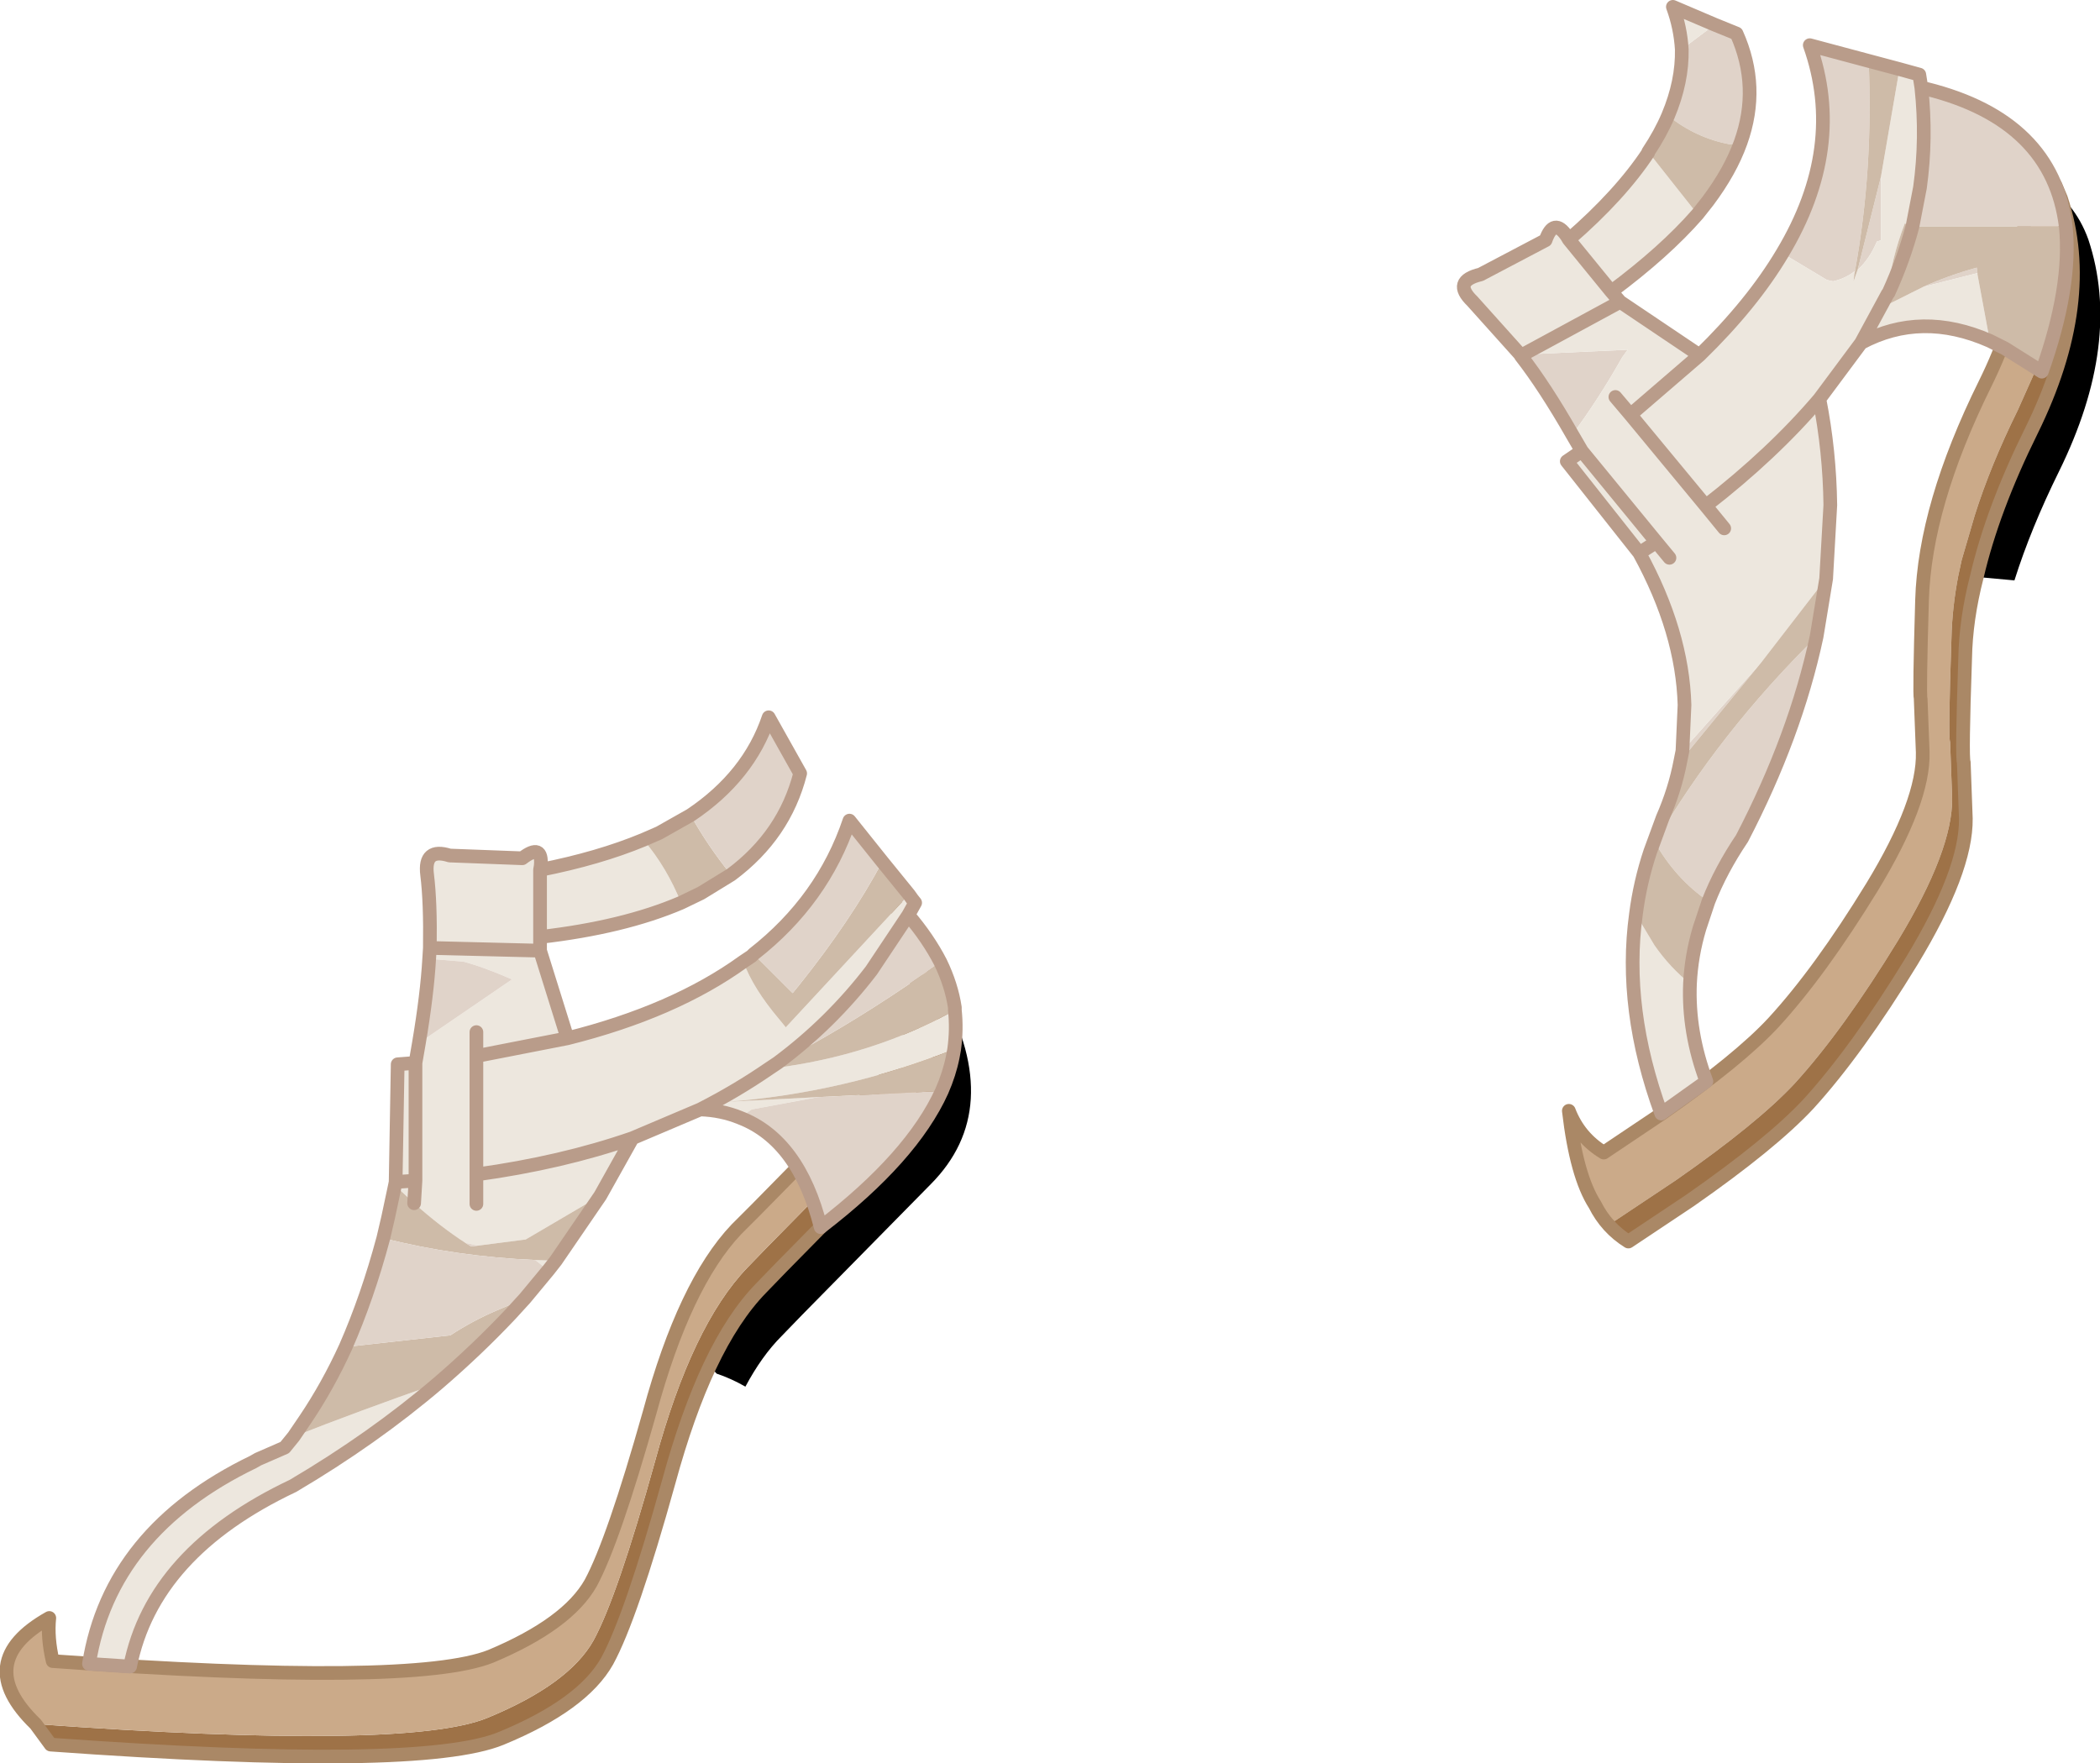 <?xml version="1.0" encoding="UTF-8" standalone="no"?>
<svg xmlns:xlink="http://www.w3.org/1999/xlink" height="128.8px" width="153.4px" xmlns="http://www.w3.org/2000/svg">
  <g transform="matrix(1.0, 0.0, 0.0, 1.0, 76.95, 64.4)">
    <path d="M72.2 -52.4 L72.55 -51.5 72.6 -51.4 Q74.7 -45.05 71.7 -37.25 L70.45 -34.45 Q68.45 -30.4 67.3 -26.75 L66.35 -23.5 66.1 -22.35 Q65.65 -20.0 65.6 -17.8 65.35 -10.55 65.5 -10.2 L65.65 -6.1 Q65.7 -2.3 61.7 4.3 57.7 10.85 54.15 14.75 51.45 17.65 45.5 21.8 L41.0 24.8 Q40.15 24.3 39.55 23.6 38.2 21.5 37.65 16.75 38.4 18.7 40.2 19.8 L44.45 16.95 Q50.1 13.0 52.6 10.3 56.0 6.6 59.8 0.4 63.6 -5.85 63.5 -9.45 L63.35 -13.35 Q63.25 -13.7 63.45 -20.55 63.65 -27.45 68.05 -36.35 72.45 -45.25 70.1 -52.4 69.2 -54.95 66.55 -56.6 70.65 -55.4 72.2 -52.4" fill="#cbaa89" fill-rule="evenodd" stroke="none"/>
    <path d="M67.45 -22.25 Q68.6 -27.2 71.45 -32.95 76.1 -42.4 73.6 -49.9 L73.2 -50.85 74.2 -49.4 Q75.1 -48.3 75.6 -46.9 78.1 -39.4 73.45 -29.95 71.4 -25.8 70.2 -22.0 L67.45 -22.25" fill="#000000" fill-rule="evenodd" stroke="none"/>
    <path d="M73.2 -50.85 L73.6 -49.9 Q76.1 -42.4 71.45 -32.95 68.6 -27.2 67.45 -22.25 66.65 -19.15 66.6 -16.3 66.35 -9.05 66.5 -8.7 L66.65 -4.6 Q66.7 -0.8 62.7 5.8 58.7 12.35 55.15 16.25 52.45 19.15 46.5 23.3 L42.0 26.3 Q40.4 25.3 39.55 23.6 40.15 24.3 41.0 24.8 L45.5 21.8 Q51.45 17.65 54.15 14.75 57.7 10.85 61.7 4.3 65.7 -2.3 65.65 -6.1 L65.5 -10.2 Q65.35 -10.55 65.6 -17.8 65.65 -20.0 66.1 -22.35 L66.35 -23.5 67.3 -26.75 Q68.45 -30.4 70.45 -34.45 L71.7 -37.25 Q74.7 -45.05 72.6 -51.4 L72.55 -51.5 72.2 -52.4 73.2 -50.85" fill="#9e7247" fill-rule="evenodd" stroke="none"/>
    <path d="M73.2 -50.85 L73.6 -49.9 Q76.1 -42.4 71.45 -32.95 68.6 -27.2 67.45 -22.25 66.65 -19.15 66.6 -16.3 66.35 -9.05 66.5 -8.7 L66.65 -4.6 Q66.7 -0.8 62.7 5.8 58.7 12.35 55.15 16.25 52.45 19.15 46.5 23.3 L42.0 26.3 Q40.4 25.3 39.55 23.6 38.2 21.5 37.65 16.75 38.4 18.7 40.2 19.8 L44.45 16.95 Q50.1 13.0 52.6 10.3 56.0 6.6 59.8 0.4 63.6 -5.85 63.5 -9.45 L63.35 -13.35 Q63.25 -13.7 63.45 -20.55 63.65 -27.45 68.05 -36.35 72.45 -45.25 70.1 -52.4 69.2 -54.95 66.55 -56.6 70.65 -55.4 72.2 -52.4 L73.2 -50.85 Z" fill="none" stroke="#aa8866" stroke-linecap="round" stroke-linejoin="round" stroke-width="1.0"/>
    <path d="M63.8 -57.9 Q73.0 -55.6 73.95 -47.85 L62.75 -47.85 63.3 -50.7 62.75 -47.85 62.7 -47.85 63.3 -50.7 Q63.9 -54.15 63.8 -57.9 M55.75 -17.9 Q54.2 -10.65 50.3 -3.15 48.75 -0.85 47.85 1.45 45.45 -0.2 43.95 -2.85 48.6 -10.85 55.75 -17.9 M45.8 -8.8 L45.95 -9.55 51.7 -16.0 45.8 -8.8 M37.9 -32.65 Q35.9 -36.15 34.15 -38.4 L34.1 -38.5 34.3 -38.5 41.95 -38.85 41.55 -38.3 Q39.8 -35.2 37.9 -32.65 M43.45 -53.25 L43.45 -53.3 43.65 -53.05 43.45 -53.25 M44.9 -55.95 Q45.95 -58.45 45.9 -60.8 L48.3 -62.6 49.9 -61.95 Q51.65 -58.05 50.2 -54.0 L49.45 -53.85 Q46.95 -54.3 44.9 -55.95 M53.25 -45.9 Q57.9 -53.65 55.25 -61.1 L59.55 -59.95 Q59.9 -52.0 58.55 -44.6 57.85 -44.05 56.95 -43.85 L56.5 -43.95 53.25 -45.9 M60.45 -51.5 L60.45 -46.85 60.15 -46.75 Q59.6 -45.45 58.75 -44.7 L60.45 -51.5 M34.15 -38.4 L34.3 -38.5 34.15 -38.4 M63.55 -43.45 Q65.3 -44.25 67.45 -44.85 L67.5 -44.45 63.55 -43.45" fill="#e0d3c9" fill-rule="evenodd" stroke="none"/>
    <path d="M61.8 -59.35 L63.25 -58.95 63.4 -58.0 63.8 -57.9 Q63.9 -54.15 63.3 -50.7 63.8 -54.3 63.4 -58.0 63.8 -54.3 63.3 -50.7 L62.7 -47.85 62.45 -47.85 62.2 -48.1 Q61.15 -45.35 61.0 -43.15 L60.95 -42.95 60.95 -42.85 60.95 -41.85 61.05 -42.2 63.55 -43.45 67.5 -44.45 67.5 -44.35 68.4 -39.5 Q63.4 -41.7 59.0 -39.35 L55.95 -35.25 Q56.7 -31.45 56.75 -27.5 L56.45 -22.2 56.1 -21.7 51.7 -16.0 45.95 -9.55 46.1 -12.9 Q45.95 -18.25 42.8 -24.0 L37.5 -30.7 38.6 -31.45 37.9 -32.65 Q39.8 -35.2 41.55 -38.3 L41.95 -38.85 34.3 -38.5 34.1 -38.5 30.6 -42.4 Q29.1 -43.85 31.2 -44.35 L35.95 -46.85 Q36.55 -48.55 37.5 -47.15 L37.65 -46.9 Q41.4 -50.15 43.45 -53.25 L43.65 -53.05 47.05 -48.75 Q44.65 -46.0 40.75 -43.1 L41.4 -42.35 47.2 -38.45 Q51.05 -42.2 53.25 -45.9 L56.5 -43.95 56.95 -43.85 Q57.85 -44.05 58.55 -44.6 L58.5 -44.35 58.45 -43.85 58.75 -44.7 Q59.6 -45.45 60.15 -46.75 L60.45 -46.85 60.45 -51.5 61.8 -59.35 M46.5 7.45 Q46.35 11.0 47.7 14.6 L44.4 16.95 Q41.6 9.3 42.55 2.4 L43.9 4.65 Q45.05 6.3 46.5 7.45 M45.9 -60.8 Q45.8 -62.4 45.25 -63.9 L48.3 -62.6 45.9 -60.8 M47.65 -27.45 L42.15 -34.1 41.05 -35.4 42.15 -34.1 47.2 -38.45 42.15 -34.1 47.65 -27.45 Q52.55 -31.25 55.95 -35.25 52.55 -31.25 47.65 -27.45 L49.0 -25.8 47.65 -27.45 M45.0 -23.65 L44.05 -24.8 38.6 -31.45 44.05 -24.8 45.0 -23.65 M40.75 -43.1 L37.65 -46.9 40.75 -43.1 M41.4 -42.35 L34.3 -38.5 41.4 -42.35 M44.05 -24.8 L42.8 -24.0 44.05 -24.8 M59.0 -39.35 L60.95 -42.95 59.0 -39.35" fill="#ede7de" fill-rule="evenodd" stroke="none"/>
    <path d="M73.95 -47.85 Q74.4 -43.45 72.2 -37.25 L69.5 -38.95 68.4 -39.5 67.5 -44.35 67.5 -44.45 67.45 -44.85 Q65.3 -44.25 63.55 -43.45 L61.05 -42.2 60.95 -41.85 60.95 -42.85 60.95 -42.95 61.0 -43.0 Q62.1 -45.4 62.75 -47.85 62.1 -45.4 61.0 -43.0 L60.95 -42.95 61.0 -43.15 Q61.15 -45.35 62.2 -48.1 L62.45 -47.85 62.7 -47.85 62.75 -47.85 73.95 -47.85 M56.45 -22.2 L56.45 -22.15 55.75 -17.9 Q48.6 -10.85 43.95 -2.85 45.45 -0.2 47.85 1.45 L47.2 3.4 Q46.6 5.4 46.5 7.45 45.05 6.3 43.9 4.65 L42.55 2.4 Q42.85 0.05 43.6 -2.2 L44.5 -4.65 Q45.4 -6.7 45.8 -8.8 L51.7 -16.0 56.1 -21.7 56.45 -22.2 M43.45 -53.3 Q44.35 -54.65 44.9 -55.95 46.95 -54.3 49.45 -53.85 L50.2 -54.0 Q49.45 -51.9 47.8 -49.7 L47.05 -48.75 43.65 -53.05 43.45 -53.3 M59.55 -59.95 L61.8 -59.35 60.45 -51.5 58.75 -44.7 58.45 -43.85 58.5 -44.35 58.55 -44.6 Q59.9 -52.0 59.55 -59.95" fill="#cebba8" fill-rule="evenodd" stroke="none"/>
    <path d="M61.8 -59.35 L63.25 -58.95 63.4 -58.0 63.8 -57.9 Q73.0 -55.6 73.95 -47.85 74.4 -43.45 72.2 -37.25 L69.5 -38.95 68.4 -39.5 Q63.4 -41.7 59.0 -39.35 L55.95 -35.25 Q56.7 -31.45 56.75 -27.5 L56.45 -22.2 56.45 -22.15 55.75 -17.9 Q54.2 -10.65 50.3 -3.15 48.75 -0.85 47.85 1.45 L47.2 3.4 Q46.6 5.4 46.5 7.45 46.35 11.0 47.7 14.6 L44.4 16.95 Q41.6 9.3 42.55 2.4 42.85 0.05 43.6 -2.2 L44.5 -4.65 Q45.4 -6.7 45.8 -8.8 L45.95 -9.55 46.1 -12.9 Q45.95 -18.25 42.8 -24.0 L37.5 -30.7 38.6 -31.45 37.9 -32.65 Q35.9 -36.15 34.15 -38.4 L34.1 -38.5 30.6 -42.4 Q29.1 -43.85 31.2 -44.35 L35.95 -46.85 Q36.55 -48.55 37.5 -47.15 L37.65 -46.9 Q41.4 -50.15 43.45 -53.25 L43.45 -53.3 Q44.35 -54.65 44.9 -55.95 45.95 -58.45 45.9 -60.8 45.8 -62.4 45.25 -63.9 L48.3 -62.6 49.9 -61.95 Q51.65 -58.05 50.2 -54.0 49.45 -51.9 47.8 -49.7 L47.05 -48.75 Q44.65 -46.0 40.75 -43.1 L41.4 -42.35 47.2 -38.45 Q51.05 -42.2 53.25 -45.9 57.9 -53.65 55.25 -61.1 L59.55 -59.95 61.8 -59.35 M63.4 -58.0 Q63.8 -54.3 63.3 -50.7 L62.75 -47.85 Q62.1 -45.4 61.0 -43.0 L60.95 -42.95 59.0 -39.35 M34.3 -38.5 L34.15 -38.4 M37.65 -46.9 L40.75 -43.1 M41.05 -35.4 L42.15 -34.1 47.2 -38.45 M38.6 -31.45 L44.05 -24.8 45.0 -23.65 M55.95 -35.25 Q52.55 -31.25 47.65 -27.45 L49.0 -25.8 M42.15 -34.1 L47.65 -27.45 M34.3 -38.5 L41.4 -42.35 M42.8 -24.0 L44.05 -24.8" fill="none" stroke="#b99c8a" stroke-linecap="round" stroke-linejoin="round" stroke-width="1.0"/>
    <path d="M-11.2 2.1 L-11.15 2.1 Q-9.0 5.3 -8.1 8.15 -6.2 14.3 -10.45 18.6 L-19.85 28.15 -21.35 29.7 Q-23.4 31.8 -25.1 35.4 -26.75 38.9 -28.1 43.85 -30.85 53.75 -32.6 56.95 -34.4 60.15 -40.35 62.6 -46.2 65.0 -73.25 63.05 L-74.35 61.55 Q-47.2 63.5 -41.35 61.1 -35.4 58.65 -33.6 55.45 -31.85 52.25 -29.1 42.35 -26.4 32.4 -22.35 28.2 L-20.85 26.65 -11.45 17.1 Q-8.65 14.25 -8.5 10.6 -8.45 8.5 -9.25 6.2 -9.95 4.25 -11.2 2.1" fill="#9e7247" fill-rule="evenodd" stroke="none"/>
    <path d="M-74.35 61.55 Q-79.05 57.0 -73.35 53.8 -73.5 55.25 -73.1 56.95 -46.75 58.85 -41.1 56.6 -35.5 54.25 -33.8 51.25 -32.15 48.2 -29.5 38.8 -26.95 29.4 -23.15 25.4 L-21.7 23.95 -12.8 14.9 Q-7.8 9.85 -11.65 1.5 L-11.2 2.1 Q-9.95 4.25 -9.25 6.2 -8.45 8.5 -8.5 10.6 -8.65 14.25 -11.45 17.1 L-20.85 26.65 -22.35 28.2 Q-26.4 32.4 -29.1 42.35 -31.85 52.25 -33.6 55.45 -35.4 58.65 -41.35 61.1 -47.2 63.5 -74.35 61.55" fill="#cbaa89" fill-rule="evenodd" stroke="none"/>
    <path d="M-8.1 8.15 Q-3.55 16.65 -8.95 22.1 L-18.35 31.65 -19.85 33.2 Q-21.3 34.65 -22.5 36.9 -23.55 36.3 -24.6 35.95 L-25.1 35.4 Q-23.4 31.8 -21.35 29.7 L-19.85 28.15 -10.45 18.6 Q-6.2 14.3 -8.1 8.15" fill="#000000" fill-rule="evenodd" stroke="none"/>
    <path d="M-11.2 2.1 L-11.15 2.1 Q-9.0 5.3 -8.1 8.15 -6.2 14.3 -10.45 18.6 L-19.85 28.15 -21.35 29.7 Q-23.4 31.8 -25.1 35.4 -26.75 38.9 -28.1 43.85 -30.85 53.75 -32.6 56.95 -34.4 60.15 -40.35 62.6 -46.2 65.0 -73.25 63.05 L-74.35 61.55 Q-79.05 57.0 -73.35 53.8 -73.5 55.25 -73.1 56.95 -46.75 58.85 -41.1 56.6 -35.5 54.25 -33.8 51.25 -32.15 48.2 -29.5 38.8 -26.95 29.4 -23.15 25.4 L-21.7 23.95 -12.8 14.9 Q-7.8 9.85 -11.65 1.5 L-11.2 2.1 Z" fill="none" stroke="#aa8866" stroke-linecap="round" stroke-linejoin="round" stroke-width="1.0"/>
    <path d="M-27.2 1.55 Q-31.4 3.35 -37.5 4.05 L-37.5 5.05 -35.5 11.45 Q-27.7 9.5 -22.65 5.85 -21.95 7.8 -20.0 10.1 L-19.55 10.65 -10.55 0.95 -10.3 1.3 Q-11.5 3.85 -13.3 6.5 -15.15 9.15 -17.65 11.9 L-20.15 13.25 Q-16.25 10.35 -13.3 6.5 -16.25 10.35 -20.15 13.25 L-21.05 13.65 -20.75 13.65 -20.55 13.65 Q-13.25 12.75 -7.2 9.4 -7.05 10.8 -7.25 12.25 -15.3 15.45 -23.95 16.1 L-17.2 15.75 -22.05 16.65 -22.9 17.25 Q-24.25 16.7 -25.8 16.65 L-30.75 18.75 -33.1 22.95 -38.55 26.15 -42.05 26.6 -42.95 26.4 Q-44.8 25.2 -46.7 23.5 L-46.6 21.85 -46.6 13.25 -46.35 11.8 -39.55 7.15 Q-41.6 6.25 -43.1 5.85 L-45.55 5.65 -45.6 5.65 -45.55 4.85 Q-45.5 1.5 -45.75 -0.5 -46.0 -2.5 -44.1 -1.9 L-38.8 -1.7 Q-37.3 -2.85 -37.45 -1.15 L-37.5 -0.85 Q-33.2 -1.7 -29.95 -3.05 -28.25 -1.05 -27.2 1.55 M-36.35 27.7 L-36.9 28.4 -37.85 27.65 -36.35 27.7 M-44.95 36.65 Q-49.7 40.7 -55.55 44.15 -65.8 49.0 -67.45 57.35 L-70.45 57.15 Q-68.9 47.45 -58.45 42.4 L-58.55 42.65 -58.1 42.2 -56.15 41.35 -55.5 40.55 Q-50.8 38.7 -44.95 36.65 M-48.1 22.2 L-48.05 21.95 -47.9 13.35 -46.6 13.25 -46.6 21.85 -46.7 23.5 -48.1 22.2 M-25.8 16.65 Q-23.15 15.3 -20.75 13.65 -23.15 15.3 -25.8 16.65 M-45.55 4.85 L-37.5 5.05 -45.55 4.85 M-42.15 12.75 L-42.15 21.4 Q-35.95 20.55 -30.75 18.75 -35.95 20.55 -42.15 21.4 L-42.15 23.55 -42.15 21.4 -42.15 12.75 -42.15 11.0 -42.15 12.75 -35.5 11.45 -42.15 12.75 M-48.05 21.95 L-46.6 21.85 -48.05 21.95 M-37.5 4.05 L-37.5 -0.85 -37.5 4.05" fill="#ede7de" fill-rule="evenodd" stroke="none"/>
    <path d="M-29.95 -3.05 L-28.8 -3.55 -26.5 -4.85 Q-25.25 -2.6 -23.55 -0.5 L-25.75 0.85 -27.2 1.55 Q-28.25 -1.05 -29.95 -3.05 M-22.65 5.85 L-22.05 5.45 -21.9 5.3 -19.05 8.15 -18.6 7.6 Q-14.8 2.85 -12.5 -1.45 L-10.55 0.95 -19.55 10.65 -20.0 10.1 Q-21.95 7.8 -22.65 5.85 M-8.25 5.9 Q-7.45 7.55 -7.2 9.2 L-7.2 9.4 Q-13.25 12.75 -20.55 13.65 L-20.75 13.65 -21.05 13.65 -20.15 13.25 -20.75 13.65 -20.15 13.25 -17.65 11.9 Q-13.1 9.35 -8.25 5.9 M-7.25 12.25 L-7.35 12.8 Q-7.6 14.05 -8.15 15.3 L-17.2 15.75 -23.95 16.1 Q-15.3 15.45 -7.25 12.25 M-33.1 22.95 L-36.35 27.7 -37.85 27.65 Q-43.65 27.4 -48.95 26.05 L-48.6 24.55 -48.1 22.2 -46.7 23.5 Q-44.8 25.2 -42.95 26.4 L-42.55 26.65 -42.05 26.6 -38.55 26.15 -33.1 22.95 M-38.6 30.45 L-39.65 31.6 Q-42.1 34.2 -44.95 36.65 -50.8 38.7 -55.5 40.55 L-54.65 39.3 Q-53.0 36.85 -51.7 34.0 L-44.05 33.15 Q-42.45 32.1 -40.7 31.35 L-38.6 30.45" fill="#cebba8" fill-rule="evenodd" stroke="none"/>
    <path d="M-26.5 -4.85 Q-22.25 -7.7 -20.8 -12.0 L-18.5 -7.9 Q-19.65 -3.4 -23.55 -0.5 -25.25 -2.6 -26.5 -4.85 M-21.9 5.3 Q-16.85 1.35 -14.9 -4.45 L-12.5 -1.45 Q-14.8 2.85 -18.6 7.6 L-19.05 8.15 -21.9 5.3 M-10.3 1.3 L-10.1 1.55 -10.6 2.45 Q-9.15 4.15 -8.25 5.9 -13.1 9.35 -17.65 11.9 -15.15 9.15 -13.3 6.5 -11.5 3.85 -10.3 1.3 M-8.15 15.3 Q-10.35 20.15 -17.0 25.25 -18.6 18.9 -22.9 17.25 L-22.05 16.65 -17.2 15.75 -8.15 15.3 M-36.9 28.4 L-38.6 30.45 -40.7 31.35 Q-42.45 32.1 -44.05 33.15 L-51.7 34.0 Q-50.1 30.35 -48.95 26.05 -43.65 27.4 -37.85 27.65 L-36.9 28.4 M-58.45 42.4 L-58.1 42.2 -58.55 42.65 -58.45 42.4 M-46.35 11.8 Q-45.75 8.25 -45.6 5.65 L-45.55 5.65 -43.1 5.85 Q-41.6 6.25 -39.55 7.15 L-46.35 11.8 M-13.3 6.5 L-10.6 2.45 -13.3 6.5 M-42.95 26.4 L-42.05 26.6 -42.55 26.65 -42.95 26.4" fill="#e0d3c9" fill-rule="evenodd" stroke="none"/>
    <path d="M-29.95 -3.05 L-28.8 -3.55 -26.5 -4.85 Q-22.25 -7.7 -20.8 -12.0 L-18.5 -7.9 Q-19.65 -3.4 -23.55 -0.5 L-25.75 0.85 -27.2 1.55 Q-31.4 3.35 -37.5 4.05 L-37.5 5.05 -35.5 11.45 Q-27.7 9.5 -22.65 5.85 L-22.05 5.45 -21.9 5.3 Q-16.85 1.35 -14.9 -4.45 L-12.5 -1.45 -10.55 0.95 -10.3 1.3 -10.1 1.55 -10.6 2.45 Q-9.15 4.15 -8.25 5.9 -7.45 7.55 -7.2 9.2 L-7.2 9.4 Q-7.05 10.8 -7.25 12.25 L-7.35 12.8 Q-7.6 14.05 -8.15 15.3 -10.35 20.15 -17.0 25.25 -18.6 18.9 -22.9 17.25 -24.25 16.7 -25.8 16.65 L-30.75 18.75 -33.1 22.95 -36.35 27.7 -36.9 28.4 -38.6 30.45 -39.65 31.6 Q-42.1 34.2 -44.95 36.65 -49.7 40.7 -55.55 44.15 -65.8 49.0 -67.45 57.35 L-70.45 57.15 Q-68.9 47.45 -58.45 42.4 L-58.1 42.2 -56.15 41.35 -55.5 40.55 -54.65 39.3 Q-53.0 36.85 -51.7 34.0 -50.1 30.35 -48.95 26.05 L-48.6 24.55 -48.1 22.2 -48.05 21.95 -47.9 13.35 -46.6 13.25 -46.35 11.8 Q-45.75 8.25 -45.6 5.65 L-45.55 4.85 Q-45.5 1.5 -45.75 -0.5 -46.0 -2.5 -44.1 -1.9 L-38.8 -1.7 Q-37.3 -2.85 -37.45 -1.15 L-37.5 -0.85 Q-33.2 -1.7 -29.95 -3.05 M-10.6 2.45 L-13.3 6.5 Q-16.25 10.35 -20.15 13.25 L-20.75 13.65 Q-23.15 15.3 -25.8 16.65 M-37.5 5.05 L-45.55 4.85 M-42.15 11.0 L-42.15 12.75 -35.5 11.45 M-30.75 18.75 Q-35.95 20.55 -42.15 21.4 L-42.15 23.55 M-42.15 21.4 L-42.15 12.75 M-46.6 13.25 L-46.6 21.85 -46.7 23.5 M-46.6 21.85 L-48.05 21.95 M-37.5 -0.85 L-37.5 4.05" fill="none" stroke="#b99c8a" stroke-linecap="round" stroke-linejoin="round" stroke-width="1.0"/>
  </g>
</svg>
